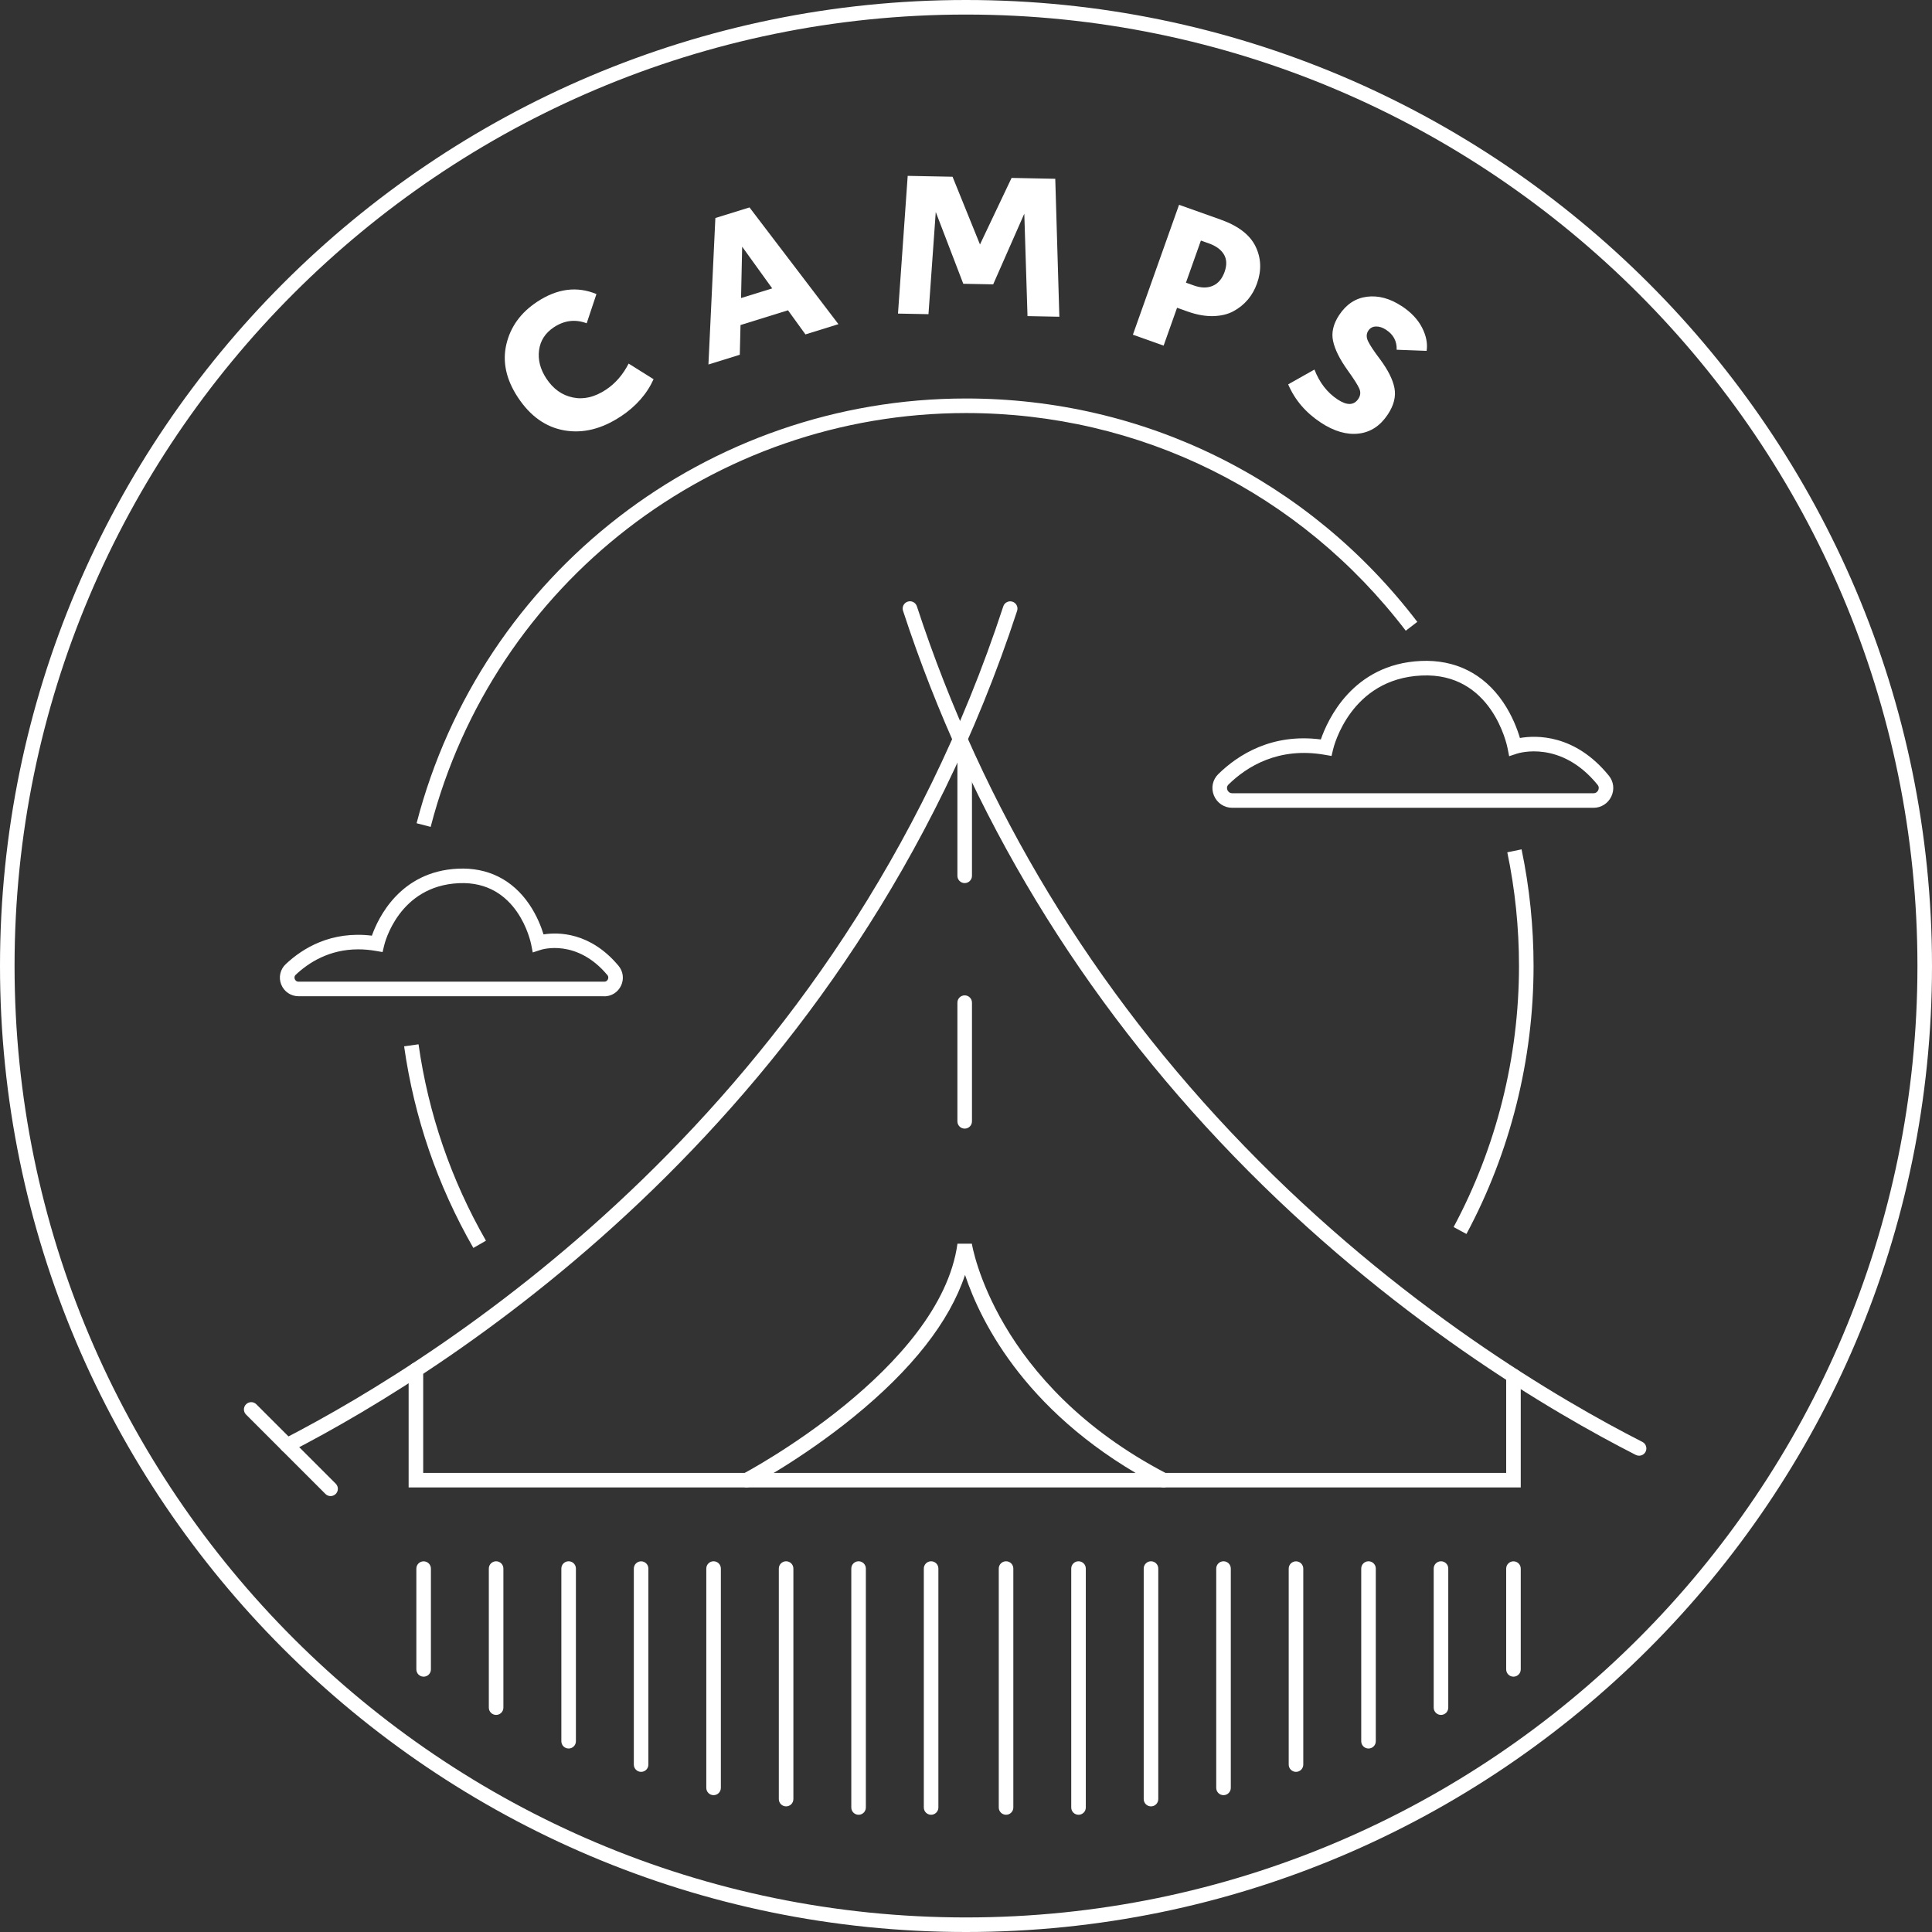 <svg xmlns="http://www.w3.org/2000/svg" width="265" height="265" viewBox="0 0 265 265" fill="none"><rect x="0" y="0" width="265" height="265" fill="#333333" stroke="none"/><g clip-path="url(#clip0_2861_2080)"><path d="M218.572 110.801H169.014C167.909 110.801 166.923 110.135 166.504 109.109C166.084 108.077 166.317 106.952 167.11 106.173C169.846 103.497 174.48 100.56 181.172 101.426C182.084 98.776 185.527 91.085 194.888 90.659C199.602 90.446 203.504 92.397 206.161 96.292C207.452 98.19 208.145 100.101 208.478 101.226C210.695 100.84 216.028 100.667 220.682 106.4C221.341 107.212 221.468 108.304 221.015 109.249C220.562 110.201 219.624 110.801 218.572 110.801ZM168.508 107.605C168.208 107.898 168.302 108.231 168.355 108.357C168.395 108.464 168.575 108.803 169.014 108.803H218.572C218.984 108.803 219.171 108.49 219.217 108.39C219.277 108.27 219.377 107.964 219.138 107.658C214.124 101.472 208.325 103.29 208.078 103.37L207 103.723L206.78 102.611C206.7 102.185 204.609 92.204 194.988 92.657C185.254 93.096 182.95 102.378 182.857 102.771L182.637 103.69L181.711 103.53C175.373 102.425 171.031 105.134 168.508 107.605Z" fill="white"></path><path d="M82.876 136.648H40.949C39.897 136.648 38.965 136.016 38.572 135.037C38.185 134.065 38.425 132.973 39.184 132.254C41.515 130.056 45.416 127.659 51.009 128.339C51.855 125.948 54.864 119.51 62.828 119.15C66.916 118.964 70.285 120.655 72.589 124.031C73.654 125.595 74.253 127.18 74.553 128.165C76.524 127.853 80.945 127.813 84.84 132.473C85.479 133.239 85.612 134.278 85.193 135.183C84.767 136.095 83.881 136.661 82.882 136.661L82.876 136.648ZM49.138 130.216C45.17 130.216 42.34 132.027 40.562 133.705C40.323 133.932 40.396 134.198 40.436 134.298C40.476 134.404 40.616 134.651 40.955 134.651H82.882C83.202 134.651 83.342 134.424 83.382 134.324C83.428 134.231 83.508 133.978 83.309 133.745C79.121 128.738 74.353 130.223 74.153 130.289L73.075 130.642L72.855 129.53C72.782 129.171 71.024 120.761 62.928 121.141C54.718 121.514 52.767 129.344 52.694 129.677L52.474 130.589L51.549 130.429C50.703 130.283 49.904 130.216 49.145 130.216H49.138Z" fill="white"></path><path d="M132.5 265C59.439 265 0 205.561 0 132.5C0 59.439 59.439 0 132.5 0C205.561 0 265 59.439 265 132.5C265 205.561 205.561 265 132.5 265ZM132.5 1.997C60.544 1.997 1.997 60.544 1.997 132.5C1.997 204.456 60.544 263.003 132.5 263.003C204.456 263.003 263.003 204.456 263.003 132.5C263.003 60.544 204.463 1.997 132.5 1.997Z" fill="white"></path><path d="M201.14 169.254L199.382 168.308C205.248 157.375 208.351 144.991 208.351 132.5C208.351 127.246 207.812 122 206.746 116.906L208.704 116.5C209.796 121.727 210.349 127.113 210.349 132.5C210.349 145.317 207.166 158.028 201.147 169.247L201.14 169.254Z" fill="white"></path><path d="M59.072 113.417L57.142 112.918C66.03 78.614 97.025 54.658 132.5 54.658C156.969 54.658 179.534 65.824 194.402 85.299L192.818 86.511C178.329 67.541 156.343 56.655 132.5 56.655C97.93 56.655 67.735 79.999 59.072 113.417Z" fill="white"></path><path d="M64.925 171.171C60.011 162.602 56.815 153.3 55.43 143.519L57.408 143.24C58.759 152.768 61.869 161.83 66.656 170.179L64.925 171.171Z" fill="white"></path><path d="M85.12 57.135C82.523 58.846 79.953 59.479 77.403 59.033C74.852 58.587 72.728 57.075 71.031 54.498C69.419 52.055 68.893 49.631 69.453 47.227C70.019 44.824 71.423 42.88 73.674 41.395C76.43 39.577 79.14 39.224 81.81 40.336L80.472 44.344C78.914 43.758 77.416 43.938 75.978 44.884C74.792 45.669 74.113 46.715 73.94 48.033C73.767 49.352 74.1 50.643 74.939 51.922C75.878 53.346 77.09 54.212 78.568 54.518C80.046 54.831 81.557 54.478 83.102 53.46C84.394 52.607 85.432 51.416 86.225 49.871L89.647 52.015C88.728 54.046 87.224 55.75 85.12 57.142V57.135Z" fill="white"></path><path d="M110.474 45.863L108.084 42.56L101.572 44.584L101.472 48.659L97.171 49.997L98.123 29.903L102.804 28.451L115.002 44.464L110.474 45.869V45.863ZM101.645 40.882L105.92 39.557L101.798 33.838L101.645 40.889V40.882Z" fill="white"></path><path d="M123.171 43.013L124.503 24.123L130.655 24.243L134.417 33.531L138.752 24.403L144.744 24.523L145.304 43.445L140.936 43.359L140.496 29.31L136.228 39.004L132.127 38.924L128.352 29.077L127.353 43.093L123.171 43.013Z" fill="white"></path><path d="M167.396 30.109C169.84 30.974 171.444 32.206 172.217 33.804C172.989 35.395 173.056 37.087 172.416 38.878C172.117 39.717 171.704 40.449 171.165 41.088C170.625 41.727 169.973 42.26 169.2 42.68C168.428 43.106 167.503 43.325 166.417 43.359C165.332 43.385 164.16 43.179 162.908 42.733L161.45 42.214L159.606 47.407L155.391 45.909L161.723 28.091L167.396 30.109ZM163.774 39.164C164.746 39.51 165.598 39.524 166.344 39.204C167.09 38.884 167.629 38.245 167.969 37.293C168.302 36.354 168.268 35.562 167.875 34.896C167.476 34.237 166.797 33.737 165.825 33.391L164.719 32.998L162.669 38.771L163.774 39.164Z" fill="white"></path><path d="M192.238 41.967C193.543 42.826 194.482 43.818 195.054 44.937C195.627 46.055 195.834 47.121 195.68 48.126L191.572 47.973C191.612 46.808 191.133 45.896 190.121 45.236C189.648 44.923 189.182 44.77 188.729 44.784C188.276 44.797 187.93 44.983 187.684 45.356C187.397 45.789 187.391 46.275 187.657 46.821C187.923 47.367 188.469 48.193 189.302 49.291C190.38 50.749 191.04 52.054 191.266 53.213C191.492 54.372 191.193 55.583 190.36 56.842C189.335 58.4 188.003 59.279 186.365 59.472C184.727 59.665 182.996 59.166 181.172 57.967C179.095 56.602 177.603 54.851 176.691 52.72L180.293 50.69C180.986 52.481 182.044 53.852 183.482 54.798C184.774 55.65 185.72 55.61 186.325 54.691C186.618 54.245 186.658 53.779 186.439 53.286C186.219 52.794 185.693 51.961 184.847 50.789C183.762 49.271 183.096 47.933 182.85 46.781C182.597 45.629 182.876 44.444 183.675 43.226C184.654 41.741 185.926 40.902 187.491 40.702C189.055 40.502 190.64 40.928 192.245 41.98L192.238 41.967Z" fill="white"></path><path d="M39.384 199.243C39.024 199.243 38.672 199.043 38.498 198.703C38.245 198.211 38.438 197.611 38.931 197.358C61.11 185.919 115.115 151.895 137.614 83.169C137.787 82.643 138.346 82.363 138.872 82.529C139.398 82.703 139.684 83.262 139.511 83.788C116.78 153.214 62.242 187.577 39.843 199.129C39.697 199.203 39.544 199.243 39.384 199.243Z" fill="white"></path><path d="M224.824 199.669C224.671 199.669 224.517 199.635 224.371 199.562C212.979 193.763 190.66 180.732 169.247 158.607C148.307 136.974 133.039 111.799 123.864 83.781C123.691 83.255 123.977 82.696 124.503 82.523C125.029 82.35 125.588 82.636 125.762 83.162C134.837 110.887 149.951 135.802 170.678 157.215C191.892 179.128 213.991 192.032 225.276 197.778C225.769 198.031 225.962 198.63 225.716 199.123C225.543 199.469 225.19 199.669 224.824 199.669Z" fill="white"></path><path d="M45.343 205.209C45.09 205.209 44.83 205.109 44.637 204.916L33.751 194.029C33.358 193.637 33.358 193.004 33.751 192.618C34.144 192.225 34.776 192.225 35.162 192.618L46.049 203.504C46.441 203.897 46.441 204.53 46.049 204.916C45.855 205.109 45.596 205.209 45.343 205.209Z" fill="white"></path><path d="M208.591 204.023H56.049V187.904C56.049 187.351 56.495 186.905 57.048 186.905C57.601 186.905 58.047 187.351 58.047 187.904V202.026H206.593V188.736C206.593 188.183 207.039 187.737 207.592 187.737C208.145 187.737 208.591 188.183 208.591 188.736V204.023Z" fill="white"></path><path d="M159.606 204.024C159.453 204.024 159.293 203.99 159.146 203.91C140.976 194.469 134.537 181.392 132.367 174.874C130.236 181.286 125.109 187.824 117.073 194.362C109.908 200.195 102.944 203.87 102.87 203.904C102.384 204.157 101.778 203.97 101.525 203.484C101.272 202.998 101.459 202.392 101.945 202.139C102.218 201.999 128.971 187.777 131.328 170.592H133.305C133.332 170.772 136.428 189.855 160.065 202.139C160.551 202.392 160.744 202.998 160.491 203.484C160.311 203.824 159.965 204.024 159.606 204.024Z" fill="white"></path><path d="M132.32 154.805C131.767 154.805 131.321 154.359 131.321 153.807V137.527C131.321 136.974 131.767 136.528 132.32 136.528C132.873 136.528 133.319 136.974 133.319 137.527V153.807C133.319 154.359 132.873 154.805 132.32 154.805Z" fill="white"></path><path d="M132.32 121.128C131.767 121.128 131.321 120.681 131.321 120.129V103.849C131.321 103.297 131.767 102.851 132.32 102.851C132.873 102.851 133.319 103.297 133.319 103.849V120.129C133.319 120.681 132.873 121.128 132.32 121.128Z" fill="white"></path><path d="M58.107 229.978C57.554 229.978 57.108 229.532 57.108 228.98V215.157C57.108 214.604 57.554 214.158 58.107 214.158C58.66 214.158 59.106 214.604 59.106 215.157V228.98C59.106 229.532 58.66 229.978 58.107 229.978Z" fill="white"></path><path d="M68.048 235.224C67.495 235.224 67.049 234.778 67.049 234.226V215.15C67.049 214.597 67.495 214.151 68.048 214.151C68.601 214.151 69.047 214.597 69.047 215.15V234.226C69.047 234.778 68.601 235.224 68.048 235.224Z" fill="white"></path><path d="M77.995 239.832C77.443 239.832 76.997 239.386 76.997 238.833V215.15C76.997 214.597 77.443 214.151 77.995 214.151C78.548 214.151 78.994 214.597 78.994 215.15V238.833C78.994 239.386 78.548 239.832 77.995 239.832Z" fill="white"></path><path d="M87.936 243.035C87.384 243.035 86.938 242.589 86.938 242.036V215.156C86.938 214.604 87.384 214.158 87.936 214.158C88.489 214.158 88.935 214.604 88.935 215.156V242.036C88.935 242.589 88.489 243.035 87.936 243.035Z" fill="white"></path><path d="M97.877 246.231C97.325 246.231 96.878 245.784 96.878 245.232V215.15C96.878 214.597 97.325 214.151 97.877 214.151C98.43 214.151 98.876 214.597 98.876 215.15V245.232C98.876 245.784 98.43 246.231 97.877 246.231Z" fill="white"></path><path d="M107.824 247.769C107.272 247.769 106.826 247.322 106.826 246.77V215.15C106.826 214.597 107.272 214.151 107.824 214.151C108.377 214.151 108.823 214.597 108.823 215.15V246.77C108.823 247.322 108.377 247.769 107.824 247.769Z" fill="white"></path><path d="M117.765 248.92C117.213 248.92 116.767 248.474 116.767 247.922V215.15C116.767 214.597 117.213 214.151 117.765 214.151C118.318 214.151 118.764 214.597 118.764 215.15V247.922C118.764 248.474 118.318 248.92 117.765 248.92Z" fill="white"></path><path d="M127.713 248.92C127.16 248.92 126.714 248.474 126.714 247.922V215.15C126.714 214.597 127.16 214.151 127.713 214.151C128.266 214.151 128.712 214.597 128.712 215.15V247.922C128.712 248.474 128.266 248.92 127.713 248.92Z" fill="white"></path><path d="M207.592 229.978C207.039 229.978 206.593 229.532 206.593 228.979V215.156C206.593 214.604 207.039 214.158 207.592 214.158C208.145 214.158 208.591 214.604 208.591 215.156V228.979C208.591 229.532 208.145 229.978 207.592 229.978Z" fill="white"></path><path d="M197.651 235.224C197.098 235.224 196.652 234.778 196.652 234.226V215.15C196.652 214.597 197.098 214.151 197.651 214.151C198.204 214.151 198.65 214.597 198.65 215.15V234.226C198.65 234.778 198.204 235.224 197.651 235.224Z" fill="white"></path><path d="M187.71 239.832C187.158 239.832 186.711 239.386 186.711 238.833V215.15C186.711 214.597 187.158 214.151 187.71 214.151C188.263 214.151 188.709 214.597 188.709 215.15V238.833C188.709 239.386 188.263 239.832 187.71 239.832Z" fill="white"></path><path d="M177.763 243.035C177.21 243.035 176.764 242.589 176.764 242.036V215.156C176.764 214.604 177.21 214.158 177.763 214.158C178.316 214.158 178.762 214.604 178.762 215.156V242.036C178.762 242.589 178.316 243.035 177.763 243.035Z" fill="white"></path><path d="M167.822 246.231C167.269 246.231 166.823 245.784 166.823 245.232V215.15C166.823 214.597 167.269 214.151 167.822 214.151C168.375 214.151 168.821 214.597 168.821 215.15V245.232C168.821 245.784 168.375 246.231 167.822 246.231Z" fill="white"></path><path d="M157.875 247.769C157.322 247.769 156.876 247.322 156.876 246.77V215.15C156.876 214.597 157.322 214.151 157.875 214.151C158.427 214.151 158.873 214.597 158.873 215.15V246.77C158.873 247.322 158.427 247.769 157.875 247.769Z" fill="white"></path><path d="M147.934 248.92C147.381 248.92 146.935 248.474 146.935 247.922V215.15C146.935 214.597 147.381 214.151 147.934 214.151C148.486 214.151 148.933 214.597 148.933 215.15V247.922C148.933 248.474 148.486 248.92 147.934 248.92Z" fill="white"></path><path d="M137.993 248.92C137.44 248.92 136.994 248.474 136.994 247.922V215.15C136.994 214.597 137.44 214.151 137.993 214.151C138.546 214.151 138.992 214.597 138.992 215.15V247.922C138.992 248.474 138.546 248.92 137.993 248.92Z" fill="white"></path></g><defs><clipPath id="clip0_2861_2080"><rect width="265" height="265" fill="white"></rect></clipPath></defs></svg>